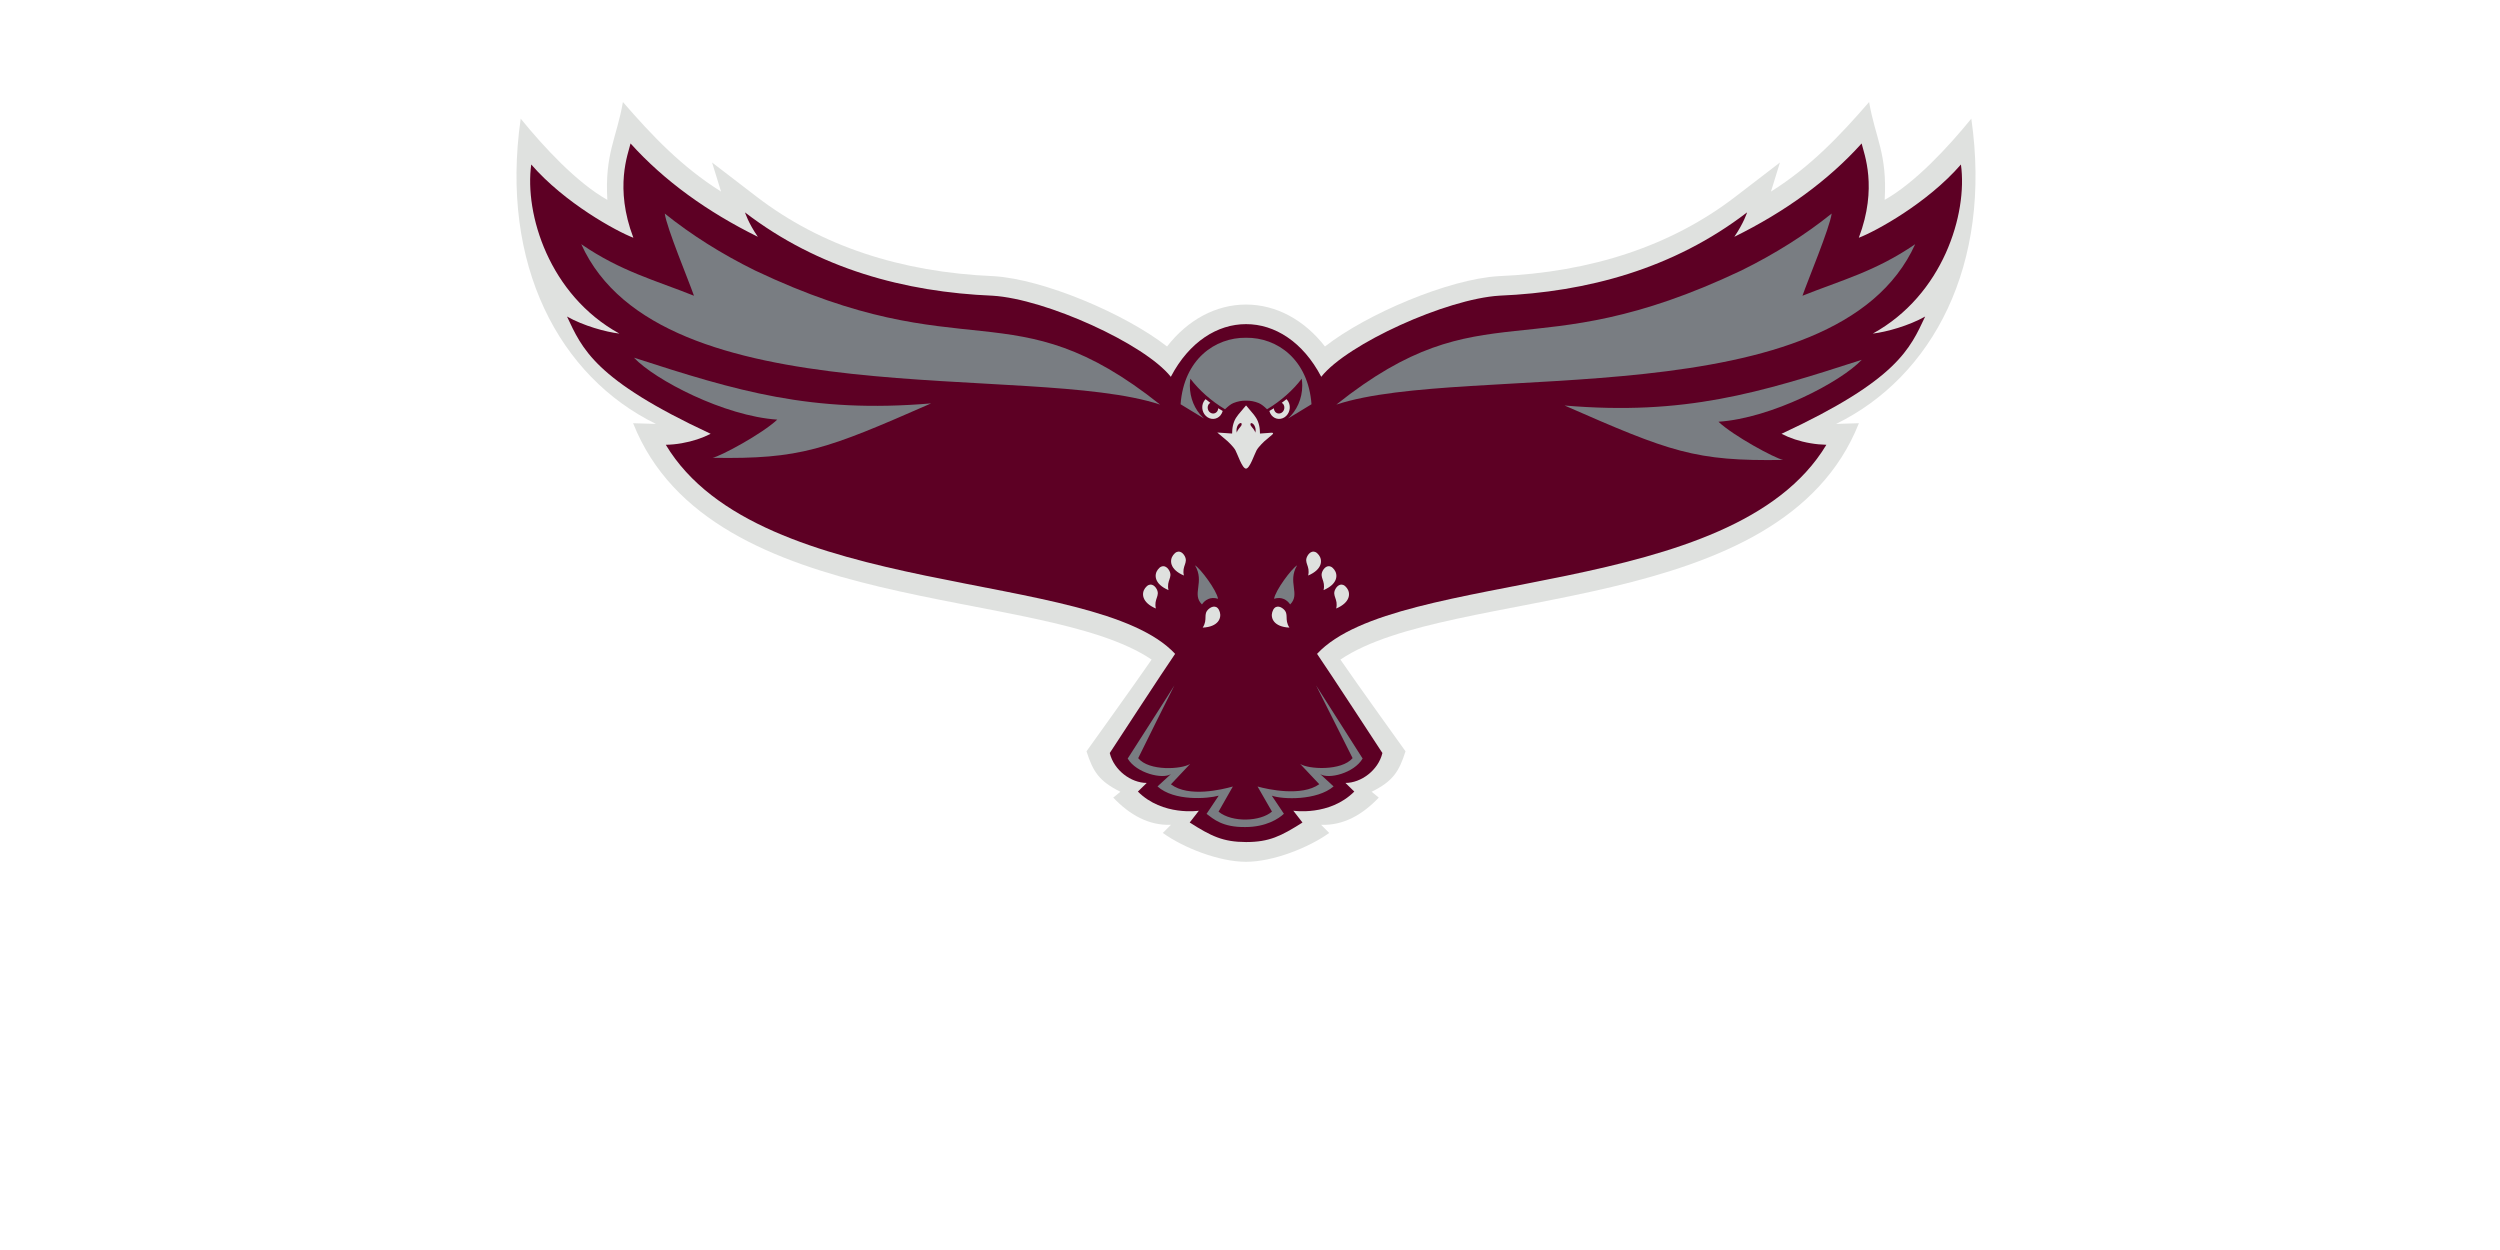 <?xml version="1.0" encoding="utf-8"?>
<!-- Generator: Adobe Illustrator 26.5.0, SVG Export Plug-In . SVG Version: 6.00 Build 0)  -->
<svg version="1.1" id="UMES_x5F_CMYK" xmlns="http://www.w3.org/2000/svg" xmlns:xlink="http://www.w3.org/1999/xlink" x="0px"
	 y="0px" viewBox="0 0 576 288" style="enable-background:new 0 0 576 288;" xml:space="preserve">
<style type="text/css">
	.st0{fill:#DFE1DF;}
	.st1{fill:#5D0024;}
	.st2{fill:#797D82;}
</style>
<g>
	<g>
		<path class="st0" d="M287.08,198.56c6.2,0,14.43-3.24,19.17-6.65c-0.41-0.41-1.87-1.87-1.87-1.87c5.13,0.18,9.48-2.28,13.29-6.27
			c0,0-1.65-1.35-1.65-1.35c4.9-2.4,6.33-4.65,7.81-9.32c0,0-11.14-15.5-15-21.13c25.45-17.2,101.58-9.29,119.46-54.46l-5.25,0.16
			c22.17-10.85,36.01-36.56,31.15-70.33c-5.36,6.59-12.94,14.76-19.96,18.71c0.62-10.67-2.14-14.19-3.59-22.54
			c-6.68,7.7-13.48,14.9-22.61,20.63l2.07-6.7l-0.04,0.03l-10.28,7.89c-14.62,11.22-33.04,17.37-54.57,18.27l0,0
			c-11.41,0.69-30.24,8.63-39.94,16.2c-4.76-6.13-11.26-9.66-18.16-9.66h-0.06c-6.9,0-13.41,3.53-18.16,9.66
			c-9.7-7.57-28.52-15.51-39.94-16.2l0,0c-21.53-0.9-39.95-7.05-54.57-18.27l-10.28-7.89l-0.04-0.03l2.07,6.7
			c-9.13-5.73-15.93-12.93-22.61-20.63c-1.45,8.35-4.21,11.87-3.59,22.54c-7.02-3.94-14.6-12.12-19.96-18.71
			c-4.86,33.77,8.98,59.48,31.15,70.33l-5.25-0.16c17.88,45.17,94.01,37.25,119.46,54.46c-3.87,5.63-15,21.13-15,21.13
			c1.49,4.67,2.91,6.91,7.81,9.32c0,0-1.65,1.35-1.65,1.35c3.81,3.99,8.16,6.45,13.29,6.27c0,0-1.46,1.46-1.87,1.87
			c4.74,3.42,12.97,6.65,19.17,6.65H287.08z M402.53,48.94C402.53,48.94,402.53,48.93,402.53,48.94
			C402.53,48.94,402.53,48.94,402.53,48.94L402.53,48.94 M269.75,86.8v0.01c0,0,0,0,0,0l0,0V86.8"/>
	</g>
	<path class="st1" d="M171.65,48.94c16.91,12.98,36.81,18.35,57.04,19.19c12.24,0.74,35.06,11.1,41.07,18.69l0-0.01v0.01
		c4.24-8.11,10.78-12.15,17.33-12.14c6.56-0.01,13.09,4.02,17.33,12.14V86.8v0.01c6.01-7.59,28.84-17.95,41.07-18.69
		c20.23-0.85,40.12-6.21,57.04-19.19h0c0,0-0.74,2.41-2.94,5.63c11.67-5.76,21.6-12.92,29.33-21.51c0.55,2.38,3.75,10.12-0.65,21.73
		c3.9-1.49,15.79-7.96,23.53-16.88c1.58,11.39-4.13,30.07-20.31,38.96c3.15-0.37,8.29-1.8,12.07-3.93
		c-3.5,7.38-6.25,14.53-33.1,27.02c1.9,0.98,4.17,1.75,6.66,2.17c1.26,0.22,2.49,0.33,3.68,0.36
		c-21.63,36.03-98.88,28.33-117.35,48.17c2.42,3.49,15.06,22.85,15.06,22.85c-0.96,3.98-4.91,6.89-8.52,6.89l2.04,1.99
		c-5.71,5.71-14.05,4.41-14.05,4.41l2.11,2.72c-4.94,3.14-7.67,4.5-12.99,4.5c-5.32-0.01-8.05-1.36-12.99-4.5l2.11-2.72
		c0,0-8.33,1.3-14.05-4.41l2.04-1.99c-3.61,0-7.56-2.91-8.52-6.89c0,0,12.64-19.37,15.06-22.85
		c-18.47-19.84-95.71-12.14-117.35-48.17c1.19-0.02,2.42-0.14,3.68-0.36c2.48-0.43,4.75-1.19,6.66-2.17
		c-26.85-12.49-29.61-19.64-33.1-27.02c3.77,2.13,8.91,3.56,12.07,3.93c-16.18-8.89-21.89-27.57-20.31-38.96
		c7.74,8.92,19.63,15.38,23.53,16.88c-4.4-11.61-1.2-19.35-0.65-21.73c7.73,8.59,17.66,15.75,29.33,21.51
		C172.39,51.35,171.65,48.94,171.65,48.94z"/>
	<g>
		<g>
			<path class="st0" d="M292.93,99.7c-1.01,0.07-2.63,0.19-2.63,0.19s-0.02-0.56-0.04-0.82c-0.05-0.68-0.19-1.35-0.45-2
				c-0.22-0.54-0.54-1.04-0.9-1.5c-0.49-0.61-1-1.19-1.5-1.79c-0.1-0.12-0.21-0.24-0.32-0.37c-0.11,0.13-0.22,0.25-0.32,0.37
				c-0.5,0.6-1.01,1.18-1.5,1.79c-0.37,0.46-0.68,0.96-0.9,1.5c-0.26,0.65-0.4,1.32-0.45,2c-0.02,0.25-0.04,0.82-0.04,0.82
				s-3.41-0.25-3.42-0.24c0,0,0,0,0,0c0.03,0.02,2.4,2.03,2.4,2.03s1.34,1.24,1.78,2.06c0.49,0.89,1.56,4.23,2.44,4.23h0
				c0.87,0,1.95-3.35,2.44-4.23c0.45-0.82,1.78-2.06,1.78-2.06s1.09-0.93,1.81-1.53C293.45,99.87,293.36,99.67,292.93,99.7z
				 M285.98,98.08c-0.14,0.24-0.42,0.51-0.58,0.73c-0.19,0.26-0.36,0.52-0.44,0.86c-0.01-0.03-0.02-0.06-0.02-0.09
				c-0.07-0.29-0.08-0.58-0.01-0.88c0.09-0.45,0.28-0.87,0.63-1.12c0.14-0.1,0.3-0.17,0.45-0.07
				C286.12,97.65,286.1,97.89,285.98,98.08z M289.24,99.59c-0.01,0.03-0.02,0.06-0.02,0.09c-0.08-0.34-0.26-0.6-0.44-0.86
				c-0.16-0.22-0.44-0.5-0.58-0.73c-0.12-0.19-0.14-0.43-0.02-0.56c0.14-0.1,0.31-0.03,0.45,0.07c0.34,0.25,0.53,0.67,0.63,1.12
				C289.32,99,289.32,99.3,289.24,99.59z"/>
			<path class="st2" d="M287.1,92.3c-0.01,0-0.01,0-0.02,0c-0.01,0-0.01,0-0.02,0H287.1z"/>
			<g>
				<path class="st0" d="M278.85,92.81c-0.37-0.27-0.73-0.56-1.08-0.84c-0.06,0.06-0.12,0.12-0.18,0.19
					c-0.87,1.05-0.76,2.7,0.24,3.67c1,0.97,2.51,0.91,3.38-0.15c0.24-0.29,0.4-0.63,0.5-0.99c-0.35-0.2-0.69-0.41-1.03-0.63
					c-0.01,0.28-0.11,0.56-0.29,0.79c-0.44,0.54-1.21,0.57-1.72,0.07c-0.51-0.5-0.56-1.33-0.12-1.87
					C278.64,92.96,278.74,92.88,278.85,92.81z"/>
			</g>
			<g>
				<g>
					<path class="st0" d="M281.05,141.03c-0.52-1.72-1.79-1.4-2.57-0.71c-1.38,1.21-0.12,2.34-1.38,4.28
						C280.7,144.43,281.46,142.41,281.05,141.03z"/>
					<g>
						<path class="st0" d="M266.49,135.71c-0.49-0.91-1.58-1.65-2.65-0.22c-0.87,1.15-0.85,3.3,2.47,4.71
							C265.8,137.94,267.36,137.32,266.49,135.71z"/>
						<path class="st0" d="M269.4,131.47c-0.49-0.91-1.58-1.65-2.65-0.22c-0.87,1.15-0.85,3.3,2.47,4.71
							C268.71,133.71,270.27,133.09,269.4,131.47z"/>
						<path class="st0" d="M272.95,128.11c-0.49-0.91-1.58-1.65-2.65-0.22c-0.87,1.15-0.85,3.3,2.47,4.71
							C272.25,130.35,273.82,129.72,272.95,128.11z"/>
					</g>
				</g>
				<path class="st2" d="M280.63,137.96c-0.28-1.92-4.02-6.94-5.3-7.71c2.29,3.88-0.83,6.64,1.6,9.01
					C277.61,138.23,278.9,137.4,280.63,137.96z"/>
			</g>
			<path class="st2" d="M299.92,87.25c0.07,0.51,0.12,1.03,0.12,1.57c0,3.08-1.29,5.83-3.29,7.62l5.42-3.3
				c-0.76-10.33-7.92-15.41-15.08-15.32c-7.16-0.09-14.32,4.99-15.08,15.32l5.07,3.09l0.35,0.21c-0.1-0.09-0.21-0.19-0.31-0.29
				c-1.83-1.79-2.98-4.41-2.98-7.33c0-0.54,0.05-1.06,0.12-1.57c1.99,2.63,4.79,5.13,7.99,7.05c0.65-0.64,1.32-1.19,1.91-1.43
				c0.97-0.4,1.97-0.58,2.93-0.56c0.96-0.02,1.96,0.16,2.93,0.56c0.59,0.25,1.27,0.79,1.91,1.43
				C295.13,92.38,297.93,89.88,299.92,87.25z"/>
			<g>
				<g>
					<path class="st0" d="M293.13,141.03c0.52-1.72,1.79-1.4,2.57-0.71c1.38,1.21,0.12,2.34,1.38,4.28
						C293.47,144.43,292.71,142.41,293.13,141.03z"/>
					<g>
						<path class="st0" d="M307.68,135.71c0.49-0.91,1.58-1.65,2.65-0.22c0.87,1.15,0.85,3.3-2.47,4.71
							C308.38,137.94,306.81,137.32,307.68,135.71z"/>
						<path class="st0" d="M304.77,131.47c0.49-0.91,1.58-1.65,2.65-0.22c0.87,1.15,0.85,3.3-2.47,4.71
							C305.46,133.71,303.9,133.09,304.77,131.47z"/>
						<path class="st0" d="M301.22,128.11c0.49-0.91,1.58-1.65,2.65-0.22c0.87,1.15,0.85,3.3-2.47,4.71
							C301.92,130.35,300.35,129.72,301.22,128.11z"/>
					</g>
				</g>
				<path class="st2" d="M293.55,137.96c0.28-1.92,4.02-6.94,5.3-7.71c-2.29,3.88,0.83,6.64-1.6,9.01
					C296.56,138.23,295.28,137.4,293.55,137.96z"/>
			</g>
			<path class="st2" d="M401.21,62.32c7.76-3.83,14.72-8.22,20.81-13.12c-0.46,3.37-5.55,15.5-6.73,18.94
				c8.92-3.57,16.83-5.6,25.97-11.88c-18.18,40.26-103.52,27.08-133.37,36.96C342.13,65.94,352.19,85.59,401.21,62.32z"/>
			<path class="st2" d="M267.29,93.22c-29.85-9.88-115.19,3.3-133.37-36.96c9.14,6.27,17.05,8.31,25.97,11.88
				c-1.19-3.44-6.27-15.58-6.73-18.94c6.1,4.9,13.05,9.29,20.81,13.12C222.99,85.59,233.05,65.94,267.29,93.22z"/>
			<path class="st2" d="M146.06,82.41c4.87,5.15,20.8,13.45,33.02,14.27c-3.44,3.25-13,8.42-14.91,8.8
				c20.32,0.33,26.01-1.86,50.36-12.54C186.88,95.29,169.76,90.08,146.06,82.41z"/>
			<path class="st2" d="M428.95,82.9c-4.87,5.15-20.8,13.45-33.02,14.27c3.44,3.25,13,8.42,14.91,8.8
				c-20.32,0.33-26.01-1.86-50.36-12.54C388.13,95.78,405.25,90.57,428.95,82.9z"/>
			<path class="st2" d="M313.95,174.77c0,0-9.51-14.93-10.73-16.86l8.42,16.76c-2.55,3.01-10.21,2.58-12.09,1.33l4.41,4.68
				c-4.04,2.88-11.75,1.23-14.22,0.53l3.32,5.78c-2.62,2.29-9.12,2.6-12.31,0.02l3.3-5.8c-2.46,0.7-10.19,2.58-14.27-0.5l4.44-4.71
				c-1.88,1.25-9.5,1.74-11.98-1.32c0,0,8.29-16.77,8.34-16.77c0.05,0-10.76,16.86-10.76,16.86c2,3.39,8.08,4.83,9.96,3.58
				l-3.09,2.84c3.83,3.47,11.64,2.83,14.1,2.13l-2.8,4.19c1.59,1.19,3.67,3.12,8.94,3.04c4.73,0,7.7-1.92,8.88-3.06l-2.79-4.17
				c2.51,0.9,10.42,1.14,14.24-2.13l-3.08-2.84C306.06,179.6,311.95,178.16,313.95,174.77z"/>
			<g>
				<path class="st0" d="M295.32,92.81c0.37-0.27,0.73-0.56,1.08-0.84c0.06,0.06,0.12,0.12,0.18,0.19c0.87,1.05,0.76,2.7-0.24,3.67
					c-1,0.97-2.51,0.91-3.38-0.15c-0.24-0.29-0.4-0.63-0.5-0.99c0.35-0.2,0.69-0.41,1.03-0.63c0.01,0.28,0.11,0.56,0.29,0.79
					c0.44,0.54,1.21,0.57,1.72,0.07c0.51-0.5,0.56-1.33,0.12-1.87C295.54,92.96,295.43,92.88,295.32,92.81z"/>
			</g>
		</g>
	</g>
</g>
</svg>
